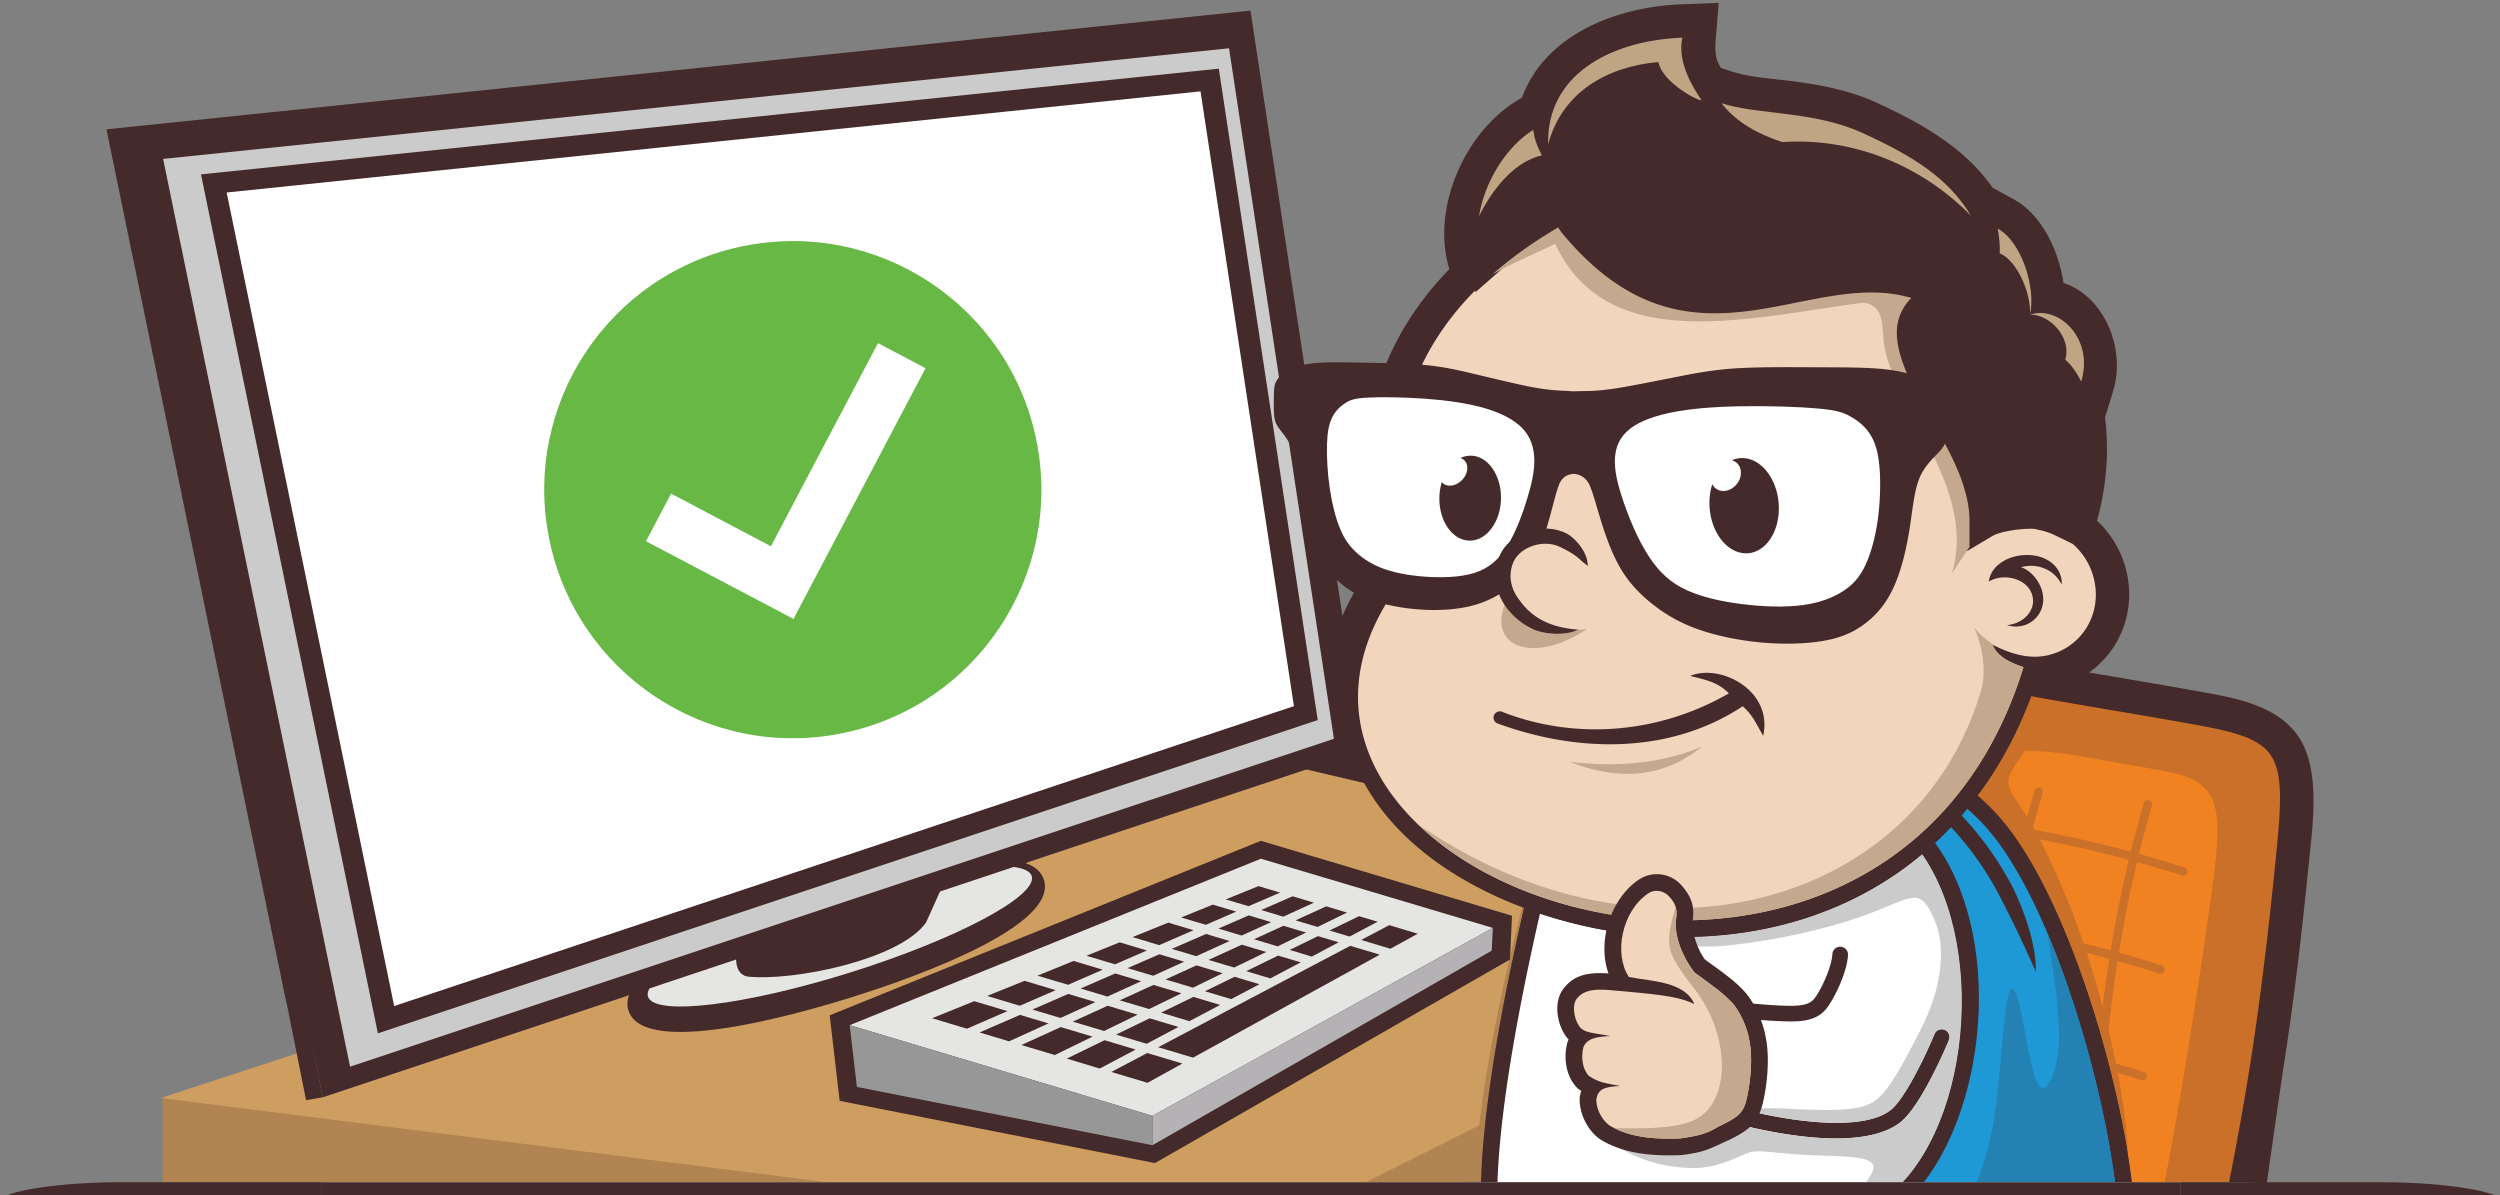 <svg xmlns="http://www.w3.org/2000/svg" xml:space="preserve" width="320" height="153"><rect width="100%" height="100%" fill="#808080" stroke="none"/><path fill="#442A2A" fill-rule="evenodd" d="m255.051 24.023 2.724 1.498c3.591 1.985 5.746 6.566 6.349 10.687 5.354 1.811 8 8.565 6.345 13.899l-1.029 3.335c.561 4.462.169 8.893-1.021 13.211a12.886 12.886 0 0 1 3.87 6.954c.987 4.934-1.043 9.743-4.881 12.476 4.457.759 8.92 1.501 13.375 2.3 4.752.85 10.779 1.693 13.586 6.162 2.67 4.26 1.634 11.266 1.15 16.061-.863 8.584-1.851 17.154-3.181 25.677-.452 2.904-2.194 15.196-2.194 15.196l-2.82-.186h-18.762c-1.61-12.406-7.924-35.533-16.357-44.43a5.978 5.978 0 0 0-.249-.262c-9.837 10.842-23.647 15.846-38.331 15.455-5.008-.127-10.139-.991-14.982-2.404-1.876 8.186-3.426 16.508-4.318 24.848l-.234 2.222-8.348 4.571H78.192l-34.233-5.397c-3.178-6.016-5.722-12.305-7.566-18.813L13.627 16.557 160.06 1.359l11.77 77.465c1.012-2.313 2.316-4.532 3.85-6.624-2.996-14.174-.379-27.235 9.838-37.754-2.346-7.625 1.867-17.31 8.476-21.452l.833-.52c2.999-8.149 12.242-11.605 20.35-11.92l4.816-.19-.385 4.803c-.081.931-.088 2.222.434 3.118l.23.413 1.393.451c2.359.763 5.246.92 7.707 1.236 3.744.486 7.398 1.183 10.855 2.768 5.691 2.622 11.158 5.66 14.824 10.87" clip-rule="evenodd"/><path fill="#CA7028" fill-rule="evenodd" d="M260.477 89.201c5.7 1.036 13.792 2.352 19.549 3.381 5.757 1.035 9.184 1.785 10.719 4.234 1.544 2.453 1.201 6.617.525 13.361-.676 6.748-1.697 16.088-3.149 25.447a401.971 401.971 0 0 1-2.793 15.668h-12.459c-1.827-14.92-8.886-38.217-17.562-47.369a29.61 29.61 0 0 0-2.19-2.092c2.796-3.728 5.103-7.982 6.87-12.723l.49.093z" clip-rule="evenodd"/><path fill="#F08222" fill-rule="evenodd" d="M272.865 151.293a81.101 81.101 0 0 0-.504-3.539 52.778 52.778 0 0 0-.15-2.545c-.214-2.456-.623-5.165-1.152-7.895 1.029.301 2.055.619 3.073.949a.554.554 0 0 0 .683-.351.542.542 0 0 0-.357-.683 145.523 145.523 0 0 0-3.625-1.113 141.32 141.32 0 0 0-.945-4.244l.217-1.942c.27-2.31.581-4.612.938-6.919 1.785.504 3.566 1.032 5.338 1.603a.55.55 0 0 0 .686-.351.547.547 0 0 0-.36-.682 143.833 143.833 0 0 0-5.487-1.645 160.778 160.778 0 0 1 2.32-11.588 143.81 143.81 0 0 1 5.771 1.719.54.54 0 0 0 .679-.351.55.55 0 0 0-.354-.683 146.856 146.856 0 0 0-5.848-1.742 156.646 156.646 0 0 1 1.67-6.205.55.55 0 0 0-.371-.672.547.547 0 0 0-.669.371 149.857 149.857 0 0 0-1.669 6.223 162.773 162.773 0 0 0-12.33-2.801l-.175-.314c.382-1.48.788-2.957 1.218-4.438a.542.542 0 0 0-.367-.672.552.552 0 0 0-.672.375 166.065 166.065 0 0 0-.951 3.418c-1.184-1.932-2.051-2.981-2.317-3.867-.302-.996.168-1.78.935-2.949.332-.49.714-1.054 1.123-1.648 3.507-.077 8.145.861 11.725 1.508 4.745.851 7.656 1.173 9.571 2.076 1.921.896 2.859 2.369 3.198 4.615.336 2.25.077 5.277-1.28 14.657-1.299 8.931-3.591 23.612-5.362 32.323h-4.2zm-.378-41.234a164.8 164.8 0 0 0-2.321 11.588c-1.154-.311-2.313-.605-3.471-.899a100.23 100.23 0 0 0-1.967-5.298 96.29 96.29 0 0 0-3.658-8.016c3.819.736 7.619 1.603 11.417 2.625m-2.491 12.662a197.602 197.602 0 0 0-.858 6.16 123.095 123.095 0 0 0-2.026-6.916c.958.245 1.924.497 2.884.756" clip-rule="evenodd"/><path fill="#B28451" fill-rule="evenodd" d="M47.024 151.293a100.723 100.723 0 0 1-5.988-11.389l119.122-38.252 36.189 9.303c-2.254 9.008-6.138 27.511-6.732 40.281l-2.446.057H47.024z" clip-rule="evenodd"/><path fill="#CE9E61" fill-rule="evenodd" d="m20.546 140.555 136.056-44.557 41.205 9.68a34.283 34.283 0 0 0-.843 2.572c-1.93 6.762-6.086 22.485-7.623 35.802l-14.468 7.241H96.891l-76.345-10.738z" clip-rule="evenodd"/><path fill="#B28451" fill-rule="evenodd" d="M20.809 151.293v-10.717l84.789 10.717z" clip-rule="evenodd"/><path fill="#442A2A" fill-rule="evenodd" d="M129.98 110.122c1.879.357 3.216 1.134 3.644 2.499 2.054 6.533-20.494 13.732-24.508 14.992-4.018 1.26-26.622 8.266-28.676 1.723-.276-.869-.105-1.758.396-2.637l33.831-11.415 15.313-5.162z" clip-rule="evenodd"/><path fill="#E5E5E4" fill-rule="evenodd" d="M124.178 111.105c4.518-.514 7.489-.213 7.881 1.025.791 2.541-9.551 8.049-23.119 12.313-13.558 4.262-25.198 5.662-25.996 3.125-.276-.872.773-2.1 2.817-3.51l29.376-9.904 9.041-3.049z" clip-rule="evenodd"/><path fill="#442A2A" fill-rule="evenodd" d="M158.636 6.189c2.271 14.996 4.554 29.985 6.835 44.979 2.194 14.465 4.396 28.94 6.594 43.407l.332 2.181-2.177.728-49.898 16.627-1.789 3.969c-3.317 4.746-17.008 7.566-22.916 6.912-.934-.213-1.357-1.012-1.396-2.174l-49.933 16.645-2.964.987-.612-2.954c-3.895-18.912-7.787-37.82-11.682-56.74L16.788 21.297l-.588-2.856 3.013-.312c26.013-2.709 52.026-5.407 78.039-8.108 19.465-2.02 38.931-4.042 58.399-6.058l2.604-.269.381 2.495z" clip-rule="evenodd"/><path fill="#CCCBCB" fill-rule="evenodd" d="M20.879 20.342c28.75-2.989 54.647-5.68 78.042-8.105 21.229-2.201 40.618-4.221 58.396-6.058l6.828 44.974c2.223 14.636 4.427 29.107 6.597 43.41-16.571 5.516-34.59 11.524-54.252 18.08-21.596 7.191-45.384 15.129-71.68 23.895L33.121 79.799c-4.008-19.487-8.092-39.321-12.242-59.457" clip-rule="evenodd"/><path fill="#442A2A" fill-rule="evenodd" d="M156.386 11.288c2.012 13.273 4.035 26.542 6.048 39.819 1.967 12.958 3.934 25.912 5.903 38.871l.336 2.184-2.173.725c-16.564 5.516-33.128 11.041-49.699 16.563-21.824 7.272-43.647 14.552-65.465 21.827l-2.967.987-.609-2.954c-3.478-16.871-6.95-33.743-10.425-50.615-3.678-17.841-7.346-35.685-11.021-53.521l-.588-2.857 3.013-.311c23.903-2.487 47.809-4.968 71.711-7.449 17.649-1.831 35.298-3.661 52.943-5.498l2.614-.27.379 2.499z" clip-rule="evenodd"/><path fill="#FFF" fill-rule="evenodd" d="M153.667 11.694c-17.646 1.83-35.298 3.667-52.947 5.498-23.902 2.485-47.805 4.962-71.708 7.449 3.671 17.833 7.346 35.674 11.021 53.515 3.472 16.875 6.943 33.751 10.422 50.619 21.824-7.279 43.648-14.555 65.472-21.827 16.567-5.522 33.131-11.049 49.695-16.561-1.971-12.963-3.944-25.918-5.907-38.878-2.01-13.272-4.036-26.544-6.048-39.815" clip-rule="evenodd"/><path fill="#442A2A" fill-rule="evenodd" d="m106.201 129.958 55.186-22.335 32.151 9.594-.263 5.601-45.442 26.056-40.359-7.966z" clip-rule="evenodd"/><path fill="#E5E5E4" fill-rule="evenodd" d="m147.503 142.826-38.741-11.607 52.632-21.303 29.688 8.857z" clip-rule="evenodd"/><path fill="#442A2A" fill-rule="evenodd" d="m146.88 138.599 4.465-2.464-4.5-1.347-4.599 2.425 4.634 1.386zm22.503-15.714-1.406.739-3.893 2.054-1.406.746-3.608 1.903-1.41.742-3.93 2.083-5.48 2.891 4.462 1.333 3.965-2.177 1.368-.756 3.822-2.114 1.364-.753 3.514-1.938 1.362-.756 3.79-2.082 1.364-.753 3.349-1.851-3.775-1.131-3.452 1.82zm-24.018 11.459-3.983-1.197-4.833 2.355 4.217 1.27 4.599-2.428zm-5.519-1.656-4.063-1.221-5.047 2.296 4.28 1.28 4.83-2.355zm-5.645-1.69-3.64-1.092-5.179 2.25 3.779 1.134 5.04-2.292zm-5.246-1.575-4.249-1.271-5.4 2.184 4.469 1.337 5.18-2.25zm21.891 2.026-3.699-1.105-4.291 2.086 3.913 1.172 4.077-2.153zm-5.236-1.571-3.821-1.142-4.473 2.031 4.014 1.199 4.28-2.088zm-5.393-1.616-3.482-1.04-4.591 2.001 3.604 1.075 4.469-2.036zm-5.088-1.52-3.986-1.2-4.788 1.938 4.182 1.256 4.592-1.994zm21.054 1.887-3.422-1.025-4.144 2.012 3.625 1.092 3.941-2.079zm-4.956-1.484-3.58-1.074-4.315 1.971 3.755 1.115 4.14-2.012zm-5.155-1.551-3.318-.99-4.434 1.926 3.437 1.031 4.315-1.967zm-4.924-1.473-3.724-1.12-4.626 1.88 3.916 1.172 4.434-1.932zm20.053 1.858-3.171-.951-3.793 1.852 3.353 1.008 3.611-1.909zm-4.703-1.407-3.346-1.004-3.961 1.802 3.51 1.054 3.797-1.852zm-4.925-1.476-3.167-.949-4.073 1.771 3.279.98 3.961-1.802zm-4.769-1.436-3.486-1.043-4.249 1.719 3.657 1.099 4.078-1.775zm19.692 1.52-2.897-.864-4.084 1.994 3.09.925 3.891-2.055zm-4.424-1.326-3.111-.936-4.266 1.95 3.283.979 4.094-1.993zm-4.682-1.405-3.01-.898-4.392 1.903 3.132.938 4.27-1.943zm-4.616-1.382-3.227-.97-4.585 1.852 3.416 1.029 4.396-1.911zm18.576 1.547-2.645-.791-3.623 1.768 2.824.851 3.444-1.828zm-4.174-1.246-2.889-.868-3.779 1.726 3.041.907 3.627-1.765zm-4.467-1.337-2.866-.861-3.881 1.688 2.967.893 3.78-1.72zm-4.472-1.343-2.996-.896-4.049 1.645 3.16.938 3.885-1.687zm19.738 4.752 3.496-1.925-3.646-1.096-3.594 1.896 3.744 1.125zm-1.634-3.461-2.384-.707-3.783 1.834 2.576.771 3.591-1.898zm-3.923-1.168-2.656-.799-3.934 1.792 2.824.844 3.766-1.837zm-4.235-1.268-2.729-.818-4.025 1.757 2.825.851 3.929-1.79zm-4.335-1.291-2.762-.83-4.196 1.705 2.929.867 4.029-1.742z" clip-rule="evenodd"/><path fill="#979797" fill-rule="evenodd" d="m108.758 131.219 38.739 11.607v3.763l-37.814-7.462z" clip-rule="evenodd"/><path fill="#B4B2B4" fill-rule="evenodd" d="M147.503 146.592v-3.766l43.579-24.053-.141 2.909z" clip-rule="evenodd"/><path fill="#442A2A" fill-rule="evenodd" d="M241.225 99.024c5.669 4.077 9.578 9.74 12.192 16.151 2.419 5.925 3.812 12.599 4.235 18.975.35 5.208.069 10.65-2.527 15.309a17.47 17.47 0 0 1-1.169 1.834h-64.394c.406-14.27 5.383-34.997 7.479-43.047 1.25-4.798 3.479-9.732 7.504-12.844 4.721-3.643 11.181-4.27 16.928-3.657 6.796.718 14.173 3.273 19.752 7.279" clip-rule="evenodd"/><path fill="#FFF" fill-rule="evenodd" d="M246.047 109.331c7.695 11.014 6.453 32.264-2.457 41.962h-51.914c.348-10.518 3.297-25.02 5.439-34.347 5.605 1.858 11.401 2.843 16.561 2.979 12.678.333 23.818-3.427 32.371-10.594M221 130.154a1 1 0 0 1-.903-1.092 1.01 1.01 0 0 1 1.093-.906c1.189.119 2.387.241 3.846.359 1.26.105 2.422.189 3.391.215.949.031 1.771.021 2.436-.127.554-.115.994-.339 1.313-.717.41-.465 1.068-1.627 1.596-2.919.402-.983.722-2.016.771-2.827a1.003 1.003 0 1 1 2.002.122c-.063 1.039-.444 2.3-.921 3.462-.609 1.486-1.41 2.872-1.924 3.475-.641.749-1.445 1.158-2.412 1.365-.84.188-1.813.203-2.922.164a64.313 64.313 0 0 1-3.492-.214c-1.022-.08-2.446-.22-3.874-.36m-1.96 12.778a1.003 1.003 0 0 1-.651-1.257 1.004 1.004 0 0 1 1.257-.651c3.178 1.016 9.025 2.471 14.216 2.671h.007c3.343.13 6.376-.249 8.122-1.599.729-.564 1.593-1.807 2.439-3.252 1.32-2.254 2.555-4.969 3.178-6.478a1.012 1.012 0 0 1 1.316-.546c.508.213.746.801.539 1.313-.647 1.554-1.922 4.363-3.308 6.727-.962 1.634-1.991 3.086-2.939 3.821-2.173 1.677-5.666 2.166-9.429 2.016-5.399-.211-11.461-1.718-14.747-2.765" clip-rule="evenodd"/><path fill="#CCCBCB" fill-rule="evenodd" d="M246.047 109.331c7.695 11.017 6.453 32.267-2.457 41.962h-4.69c.329-.57.715-1.026.854-1.529.161-.564.031-1.191-1.617-1.506-1.647-.314-4.819-.314-7.329-.444-2.512-.144-4.363-.416-5.497-.444-1.13-.031-1.532.175-2.46.578-.932.405-2.369 1-3.703 1.301-1.337.301-2.562.301-3.881.189-1.319-.109-2.73-.329-4.211-.813-1.482-.475-3.041-1.21-4.014-1.903-.973-.687-1.364-1.33-1.119-1.62.248-.287 1.137-.217 3.426-.518 2.292-.302 5.991-.98 8.725-1.529l.836-.176.13.053c3.286 1.053 9.348 2.555 14.747 2.765 3.763.147 7.256-.339 9.429-2.016.948-.739 1.978-2.188 2.939-3.818 1.386-2.37 2.66-5.173 3.308-6.729a1.012 1.012 0 0 0-.539-1.313 1.01 1.01 0 0 0-1.316.546c-.623 1.509-1.857 4.224-3.178 6.478-.847 1.445-1.711 2.685-2.439 3.252-1.746 1.35-4.779 1.729-8.122 1.602h-.007c-3.584-.14-7.489-.878-10.601-1.654.371-.061.738-.102 1.116-.13 1.82-.15 3.699-.024 5.922.069 2.219.099 4.776.154 6.631-.066 1.846-.217 3-.724 4.134-2.008 1.138-1.285 2.271-3.356 3.415-5.495 1.148-2.131 2.307-4.333 3.045-6.674.735-2.337 1.051-4.815.865-6.839a10.93 10.93 0 0 0-1.509-4.629c-.63-1.033-1.193-1.537-2.442-1.289-1.253.256-3.195 1.258-5.859 2.22-2.666.959-6.061 1.879-9.512 2.587-3.457.703-6.981 1.199-9.344 1.336-2.365.13-3.584-.091-4.088-.707a1.218 1.218 0 0 1-.234-.477c11.968-.036 22.482-3.773 30.646-10.612" clip-rule="evenodd"/><path fill="#442A2A" fill-rule="evenodd" d="M247.653 98.492c2.733.826 5.719 3.392 7.653 5.436 8.669 9.152 15.731 32.441 17.562 47.365h-29.274c10.201-11.112 10.342-37.373-1.48-46.057l-.428-.314-.236-.479c-.823-1.708-.918-3.175.489-4.596 1.54-1.561 3.632-1.981 5.714-1.355" clip-rule="evenodd"/><path fill="#1F99D5" fill-rule="evenodd" d="M251.797 103.515a29.598 29.598 0 0 1 1.96 1.88c8.356 8.818 15.132 31.598 16.952 45.898h-24.435c8.343-10.92 9.792-31.918 1.41-43.407.704-.65 1.38-1.327 2.04-2.026a39.912 39.912 0 0 1 5.926 8.263c1.183 2.198 3.279 6.443 4.938 10.275.077-4.462-2.453-9.887-3.17-11.22a41.65 41.65 0 0 0-6.338-8.809c.24-.281.486-.567.717-.854" clip-rule="evenodd"/><path fill="#2381B4" fill-rule="evenodd" d="M262.113 119.543c4.291 10.174 7.441 22.672 8.596 31.75h-17.67c1.711-4.522 2.205-7.535 2.611-11.26.486-4.423.847-9.854 1.298-12.125.455-2.271.997-1.387 1.522.657.515 2.048 1.016 5.257 1.52 7.485.5 2.233 1.004 3.493 1.711 3.139.721-.346 1.645-2.291 1.826-5.441.172-3.146-.402-7.488-1.211-12.857l-.203-1.348z" clip-rule="evenodd"/><path fill="#442A2A" fill-rule="evenodd" d="M177.972 72.7c-3.321-14.555-.658-27.759 10.628-38.279l1.008-.896c2.468-2.174 5.17-4.067 7.966-5.789l.909-.54 1.866-.647.903 1.435c.156.25.335.49.527.714 5.467 6.495 11.329 9.839 19.91 9.183 6.705-.518 13.474-3.182 20.217-2.457 1.135.122 2.251.342 3.343.672l3.381 1.011-2.468 2.527c-.557.57-.951 1.23-1.131 2.016-.908 3.888 4.631 11.743 6.398 15.248 1.49 2.967 2.751 6.222 2.803 9.585 3.154-1.396 6.426-1.928 9.915-.196 3.149 1.557 5.347 4.273 6.044 7.737 1.145 5.69-2.531 11.167-8.305 12.06a9.624 9.624 0 0 1-.896.099c-6.813 21.789-24.574 34.335-47.314 33.74-15.596-.409-36.996-8.563-41.301-25.358-2.043-7.975.746-15.577 5.597-21.865" clip-rule="evenodd"/><path fill="#F1D5BD" fill-rule="evenodd" d="M259 85.387c-18.363 59.361-110.023 26.212-78.708-12.172-3.615-14.665-.941-27.251 9.722-37.194l1.012-.896c2.365-2.089 4.963-3.928 7.675-5.57l.137-.082.133-.084.136-.081.141-.084.137-.077.063-.023c.203.317.434.635.703.952 16.235 19.292 31.197 4.072 44.488 8.065-.813.833-1.406 1.834-1.688 3.024-1.147 4.914 4.319 12.234 6.569 16.693 1.376 2.733 2.583 5.792 2.579 8.843l-.004 3.321c3.357-1.995 7.084-3.781 11.109-1.823 2.533 1.288 4.328 3.428 4.895 6.247.918 4.563-2.012 8.826-6.54 9.533-2.216.336-4.515-.416-6.523-1.47.555 1.405 2.046 2.262 3.964 2.878m-.319-12.776c1.379.401 2.769 2.146 2.849 3.921a3.468 3.468 0 0 1-3.506 3.661c-.389 0-.768-.063-1.127-.179.094-.007.182-.015.272-.028 1.999-.314 3.346-1.914 3.01-3.58-.378-1.904-2.523-2.716-4.221-2.456a4.254 4.254 0 0 0-1.396.481c.577-3.93 7.647-4.707 9.127-.936.172.446.235.896.196 1.336-.928-1.987-3.227-2.803-5.204-2.22" clip-rule="evenodd"/><path fill="#442A2A" fill-rule="evenodd" d="M244.066 38.344c-13.117-3.528-28.029 11.178-44.188-8.023a14.296 14.296 0 0 1-.619-.775c-2.848 1.69-5.582 3.606-8.057 5.799l-2.326 2.04-1.086-2.889c-2.558-6.777 1.361-15.946 7.336-19.691l1.483-.92c2.198-7.153 10.194-10.866 18.657-11.197l2.404-.093-.193 2.399c-.107 1.345-.083 3.004.69 4.322.21.4.416.789.637 1.153l2.204.716c2.443.786 5.53.988 8.092 1.321 3.521.455 6.979 1.092 10.232 2.589 6.398 2.943 11.115 5.867 14.24 10.555l3.171 1.745c3.202 1.762 5.212 6.52 5.403 10.54 4.75.6 7.836 6.492 6.279 11.542l-1.17 3.783c.651 4.599.221 9.256-1.231 13.973l-.738 2.376-2.236-1.09a8.54 8.54 0 0 0-1.593-.581l-1.049-.242c-1.404-.091-4.291.263-5.404.927l-3.233 1.922.003-3.761c.019-9.37-13.801-21.286-7.708-28.44" clip-rule="evenodd"/><path fill="#442A2A" fill-rule="evenodd" d="M198.535 23.688c.47 1.97 2.281 4.453 2.975 5.26 17.197 20.456 33.213-.726 48.488 9.841l1.865 1.284c-1.396-.521-3.527-1.181-5.281-1.19-7.178 5.649 7.354 16.535 7.328 27.905 1.428-.851 4.781-1.395 6.825-1.208l1.2.278c.713.177 1.393.427 2.047.742 2.125-6.887 2.055-13.934-1.273-21.222 1.242-.007 2.564 1.204 3.678 3.466 1.68-5.423-2.778-9.776-6.533-8.583.745-3.402-1.043-9.292-4.133-10.995.461 2.604.307 4.46-.424 6.802-2.002-10.7-7.504-14.751-16.855-19.031-6.215-2.874-13.396-2.311-18.086-3.826 1.936 2.513 4.848 4.02 7.777 4.973-5.74-.161-9.208-2.73-11.864-7.892l.003-.005c-.766-1.293-1.123-3.045-.928-5.467-10.873.426-19.359 6.344-16.682 17.053-1.498-1.955-2.254-3.815-2.401-5.26-5.092 3.195-8.669 11.304-6.478 17.131 2.526-2.231 5.41-4.291 8.63-6.181l.153-.085.109-.033c-.388-1.265-.361-2.526-.14-3.757" clip-rule="evenodd"/><path fill="#C5A98E" fill-rule="evenodd" d="M181.439 105.453c28.852 20.008 63.914 11.039 72.16-17.158.511-1.771.496-4.77-.928-8.035.748 1.025 1.904 1.928 3.087 2.6-.249-.107-.483-.227-.725-.35.557 1.407 2.054 2.268 3.979 2.884-12.52 40.473-59.112 37.943-77.573 20.059M191.025 35.125c2.66-1.517 5.834-2.798 8.039-3.934 7.607 16.413 29.873 7.745 45.572 6.95-13.295-3.993-28.253 11.227-44.491-8.065a9.031 9.031 0 0 1-.7-.952l-.063.02c-2.952 1.746-5.792 3.714-8.357 5.981" clip-rule="evenodd"/><path fill="#C5A98E" fill-rule="evenodd" d="M249.823 73.428c3.447-11.021-7.976-21.763-8.729-29.915-.214-2.282.024-4.497-2.907-4.872-.383-.051-1.316-.679-.463-.791 1.574-.211 5.838.089 6.912.291-.813.833-1.406 1.834-1.688 3.021-1.147 4.917 4.319 12.242 6.563 16.697 1.383 2.733 2.59 5.792 2.586 8.84l-.004 3.321c-.755 1.133-1.514 2.271-2.27 3.408" clip-rule="evenodd"/><path fill="#C0A585" fill-rule="evenodd" d="M228.133 18.186c8.847-.598 17.645 2.798 24.154 9.432-2.912-4.857-7.482-7.669-13.846-10.579-6.207-2.874-13.396-2.303-18.086-3.826 1.936 2.516 4.848 4.019 7.778 4.973m27.836 14.244c2.096.847 3.979 4.824 3.885 7.837.742-3.407-1.043-9.295-4.141-11.001.21 1.169.294 2.185.256 3.164m3.885 7.837c2.53-.031 5.336 2.92 4.504 5.783.707.578 1.403 1.519 2.029 2.792 1.679-5.42-2.783-9.777-6.533-8.575m-62.487-20.384c-.658-1.206-1.016-2.325-1.106-3.265-3.468 2.173-6.229 6.618-6.954 11.077 1.722-3.504 4.539-7.021 8.06-7.812m20.416-7.086c-1.004-1.449-3.152-4.851-2.436-7.975-9.662.376-17.438 5.09-17.176 13.637 1.773-6.654 7.514-9.936 14.11-10.523.47 2.627 5.268 5.13 5.502 4.861" clip-rule="evenodd"/><path fill="#442A2A" fill-rule="evenodd" d="M163.473 48.623c.294-.427.809-.913 1.613-1.309.805-.398 1.904-.724 3.437-.855 1.532-.131 3.507-.079 5.981-.037 2.478.042 5.48.067 7.922.301 2.439.235 4.305.672 6.408 1.173 2.107.503 4.483 1.07 6.184 1.435 1.712.371 3.115.558 4.162.63 1.043.072 1.421.073 2.145.129.715-.024 1.086-.018 2.152-.049 1.071-.032 2.527-.172 4.33-.49 1.805-.317 4.385-.833 6.778-1.302 2.387-.472 4.567-.901 7.563-1.099 2.998-.192 6.831-.154 10.17-.14 3.335.014 6.148 0 8.378.199 2.235.203 3.884.63 5.127 1.148 1.231.518 2.062 1.141 2.536 1.69.474.553.6 1.046.69 1.96.084.914.144 2.25.14 3.227-.003.973-.104 1.585-.784 2.387-.683.805-1.963 1.806-2.69 3.518-.725 1.715-.899 4.145-1.316 6.716-.416 2.567-1.067 5.273-2.033 7.358-.951 2.082-2.229 3.55-3.682 4.634-1.441 1.09-3.063 1.8-5.309 2.185-2.244.392-5.106.458-7.931.207-2.824-.259-5.603-.833-7.896-1.621-2.292-.794-4.088-1.8-5.725-3.052-1.631-1.238-3.102-2.708-4.232-4.542-1.126-1.831-1.928-4.028-2.558-6.021-.634-1.997-1.085-3.789-1.526-4.82-.439-1.04-1.248-1.386-1.711-1.478-.458-.087-.178-.035-.287-.047-.102.003.154-.026-.293.022-.459.047-1.246.322-1.639 1.302-.402.983-.783 2.71-1.316 4.595-.535 1.887-1.241 3.938-2.246 5.554-1.004 1.613-2.327 2.8-3.766 3.724a13.289 13.289 0 0 1-4.941 1.914c-1.942.354-4.241.398-6.488.168-2.243-.227-4.43-.745-6.107-1.414-1.676-.668-2.845-1.508-3.895-2.621-1.054-1.109-1.988-2.494-2.699-4.336-.724-1.836-1.221-4.119-1.567-6.265-.343-2.14-.528-4.142-1.05-5.584-.535-1.44-1.4-2.325-1.869-3.004-.465-.675-.528-1.169-.573-1.949a32.167 32.167 0 0 1 .011-2.584c.033-.733.107-1.123.402-1.557" clip-rule="evenodd"/><path fill="#FFF" fill-rule="evenodd" d="M172.197 51.594c-.605.391-1.246.969-1.658 1.799-.421.815-.638 1.892-.684 3.479-.049 1.588.066 3.688.351 5.62.283 1.939.724 3.71 1.276 5.061.536 1.351 1.184 2.282 2.098 3.128.906.854 2.096 1.629 3.709 2.184 1.613.557 3.668.893 5.845.992 2.198.098 4.528-.04 6.268-.772 1.757-.735 2.901-2.063 3.85-3.748.944-1.683 1.697-3.727 2.243-5.557.557-1.841.928-3.461.896-4.959-.028-1.502-.451-2.874-1.516-3.994-1.067-1.116-2.765-1.984-4.924-2.611-2.146-.608-4.746-.978-7.49-1.179-2.742-.194-5.634-.235-7.355-.144-1.715.088-2.303.302-2.909.701m64.643 1.708c.916.504 1.872 1.243 2.522 2.271.672 1.025 1.058 2.338 1.215 4.259.161 1.918.095 4.434-.224 6.726-.326 2.286-.89 4.336-1.613 5.848-.721 1.516-1.613 2.488-2.885 3.296-1.26.809-2.929 1.457-5.109 1.749-2.184.292-4.882.228-7.688-.114-2.775-.346-5.655-.972-7.78-2.099-2.096-1.106-3.471-2.733-4.619-4.651-1.154-1.918-2.072-4.144-2.765-6.111-.683-1.967-1.155-3.682-1.19-5.225-.035-1.543.371-2.915 1.513-3.997 1.126-1.085 3.026-1.89 5.505-2.411 2.51-.529 5.609-.787 9.103-.84 3.499-.06 7.409.063 9.819.28 2.414.214 3.299.503 4.196 1.019" clip-rule="evenodd"/><path fill="#442A2A" fill-rule="evenodd" d="M188.656 58.358c2.162.328 3.702 3.01 3.443 5.995-.27 2.981-2.227 5.141-4.389 4.814-2.159-.324-3.699-3.004-3.443-5.994a7.684 7.684 0 0 1 .283-1.464c.035.042.074.086.115.125.631.574 1.754.381 2.51-.429.756-.807.861-1.93.227-2.508a1.207 1.207 0 0 0-.469-.269 2.98 2.98 0 0 1 1.723-.27M223.358 58.653c2.453.266 4.396 3.209 4.333 6.569-.061 3.354-2.096 5.858-4.546 5.583-2.46-.271-4.396-3.208-4.333-6.567a7.625 7.625 0 0 1 .363-2.264c.032.079.084.15.131.222.57.813 1.749.869 2.645.131.89-.742 1.156-2.001.585-2.813a1.522 1.522 0 0 0-.864-.601 3.214 3.214 0 0 1 1.686-.26" clip-rule="evenodd"/><path fill="#C5A98E" fill-rule="evenodd" d="M202.018 80.592c-1.757.861-4.486.553-5.768-.049v-.004a8.86 8.86 0 0 1-3.213-2.488 8.703 8.703 0 0 1-.443-.619c-2.094 5.41 3.814 7.633 10.593 3.038l-1.005.133-.164-.011z" clip-rule="evenodd"/><path fill="#442A2A" d="M199.627 70.128a4.159 4.159 0 0 0-1.557-.369 5.081 5.081 0 0 0-1.635.213c-1.158.359-2.131 1.104-2.541 2.037v.012a4.347 4.347 0 0 0-.318 2.385c.127.838.5 1.664 1.078 2.392.599.746 1.414 1.391 2.408 1.858l.004-.003c2.796 1.309 3.349 1.364 5.165 1.827-1.747 1-4.651.692-5.981.063l-.007-.004a8.911 8.911 0 0 1-3.206-2.488c-.818-1.026-1.351-2.205-1.529-3.429a6.398 6.398 0 0 1 .459-3.505h-.004c.637-1.482 2.086-2.633 3.776-3.151a7.061 7.061 0 0 1 2.317-.305 6.307 6.307 0 0 1 2.39.581v.003c.979.46 2.835 2.342 2.782 4.231-1.2-.57-.843-1.046-3.601-2.348"/><path fill="#F1D5BD" fill-rule="evenodd" d="m206.025 76.914-1.953 3.437-1.894.256c-2.173-.147-5.533-.693-7.664-3.766-.595-.742-.979-1.589-1.113-2.452a4.504 4.504 0 0 1 .325-2.462h.004c.412-.964 1.421-1.737 2.611-2.104a5.114 5.114 0 0 1 1.684-.216 4.132 4.132 0 0 1 1.602.381c2.377 1.117 2.51 1.642 3.213 2.132.229.213.637.476.683.61l2.502 4.184z" clip-rule="evenodd"/><path fill="#442A2A" d="m192.174 91.07.227.091.042.031.003-.014c8.936 3.454 19.6 2.907 28.855-2.433-1.459-1.41-2.691-1.662-4.966-2.223 3.804-1.617 10.639 1.803 9.354 7.668-1.004-1.764-1.403-2.723-2.628-3.786-8.956 5.936-20.597 6.166-31.479 2.163a.83.83 0 0 1-.347-1.02.823.823 0 0 1 .939-.477"/><path fill="#C5A98E" fill-rule="evenodd" d="M217.882 95.539c-5.134 2.215-10.866 2.684-16.998 1.971 6.159 2.407 11.895 2.197 16.998-1.971" clip-rule="evenodd"/><path fill="#442A2A" fill-rule="evenodd" d="M200.782 133.053a3.48 3.48 0 0 1-.455-.571c-1.085-1.655-1.479-4.37-.147-5.995 1.445-1.896 3.563-2.022 5.709-1.89-1.477-4.104.283-9.533 3.818-11.962 1.799-1.234 4.192-.889 5.592.764 1.173 1.351 1.638 2.596 1.368 4.434-.22 1.536.812 4.045 1.568 4.98 1.774 1.318 4.353 3.006 5.61 4.783 1.322 1.876 2.105 4.07 2.348 6.353.228 2.187-.004 4.71-.462 6.855-.448 2.093-1.12 3.241-2.985 4.351-.447.27-.91.511-1.445.773-2.523 1.109-2.887 1.508-5.991 1.914l-.105.014-.108.004c-3.419.108-6.912-.095-9.957-1.83-1.795-1.026-2.967-3.325-2.942-5.365l.003-.193.035-.188a5.15 5.15 0 0 1 .168-.651c-.072-.049-.143-.09-.224-.146l-.203-.137-.175-.182c-1.354-1.453-1.666-3.664-1.221-5.558l.035-.147.048-.137c.034-.092.076-.186.118-.273" clip-rule="evenodd"/><path fill="#F1D5BD" fill-rule="evenodd" d="M207.529 126.861c-1.9-.133-4.482-.647-5.684.959-.608.699-.451 2.41.27 3.496.623.973 2.03.885 3.977 1.301-1.988.084-3.021.393-3.434 1.479-.29 1.238-.123 2.725.707 3.611 1.344.902 2.029.889 3.976 1.305-1.987.088-2.761.381-3.01 1.677-.021 1.628 1.054 3.023 1.865 3.485 2.842 1.621 6.323 1.631 8.833 1.547 3.881-.508 4.111-1.184 5.41-1.753.463-.221.872-.441 1.211-.645 1.31-.78 1.652-1.407 1.988-2.964.336-1.558.658-4.042.431-6.188-.221-2.146-.987-3.951-1.974-5.348-.987-1.396-3.668-3.205-5.135-4.291-.241-.182-2.884-3.713-2.407-7.013.203-1.372-.259-2.022-.872-2.737-.611-.721-1.771-1.077-2.768-.389-3.322 2.285-4.378 7.718-2.418 10.664 2.862.547 7.205.574 8.371 3.469-2.13-1.157-6.61-1.381-9.337-1.665" clip-rule="evenodd"/><path fill="#C5A98E" fill-rule="evenodd" d="M206.65 144.412c2.755 1.383 6.006 1.383 8.383 1.316 3.877-.516 4.107-1.191 5.406-1.761.463-.221.872-.441 1.211-.645 1.31-.78 1.659-1.407 1.988-2.964.336-1.558.658-4.042.431-6.188-.221-2.146-.987-3.955-1.967-5.348-.994-1.396-3.675-3.205-5.142-4.291-.241-.182-2.884-3.709-2.407-7.013.091-.603.052-1.063-.073-1.448l-.035.136c-.313 1.05-.654 2.271-.767 3.409-.099 1.144.028 2.197.706 3.384.676 1.189 1.732 2.614 2.404 3.45 4.754 5.979 4.949 14.898-.195 17.04-2.54 1.06-6.988.958-9.943.923" clip-rule="evenodd"/><path fill="#442A2A" fill-rule="evenodd" d="M41.121 151.327H15.286c-7.416 0-13.837 1.025-15.077 2.037H41.12v-2.037zm237.99 0h25.828c7.419 0 13.845 1.025 15.083 2.037h-40.911v-2.037z" clip-rule="evenodd"/><path fill="#442A2A" d="M41.106 151.359h238.013v1.984H41.106z"/><path fill="#442A2A" fill-rule="evenodd" d="m36.165 125.762 3.01 15.055 2.149-.367-3.052-15.29z" clip-rule="evenodd"/><path fill="#67B845" d="M95.208 31.488c-17.226 3.463-28.382 20.235-24.918 37.46 3.465 17.226 20.239 28.383 37.461 24.918 17.229-3.464 28.382-20.237 24.917-37.46-3.461-17.229-20.235-28.383-37.46-24.918zm18.622 24.449-2.467 4.689-9.799 18.594-18.874-9.942 3.209-6.091 12.781 6.735 7.92-15.035 2.148-4.07 3.633-6.896 6.089 3.21-4.64 8.806z"/></svg>